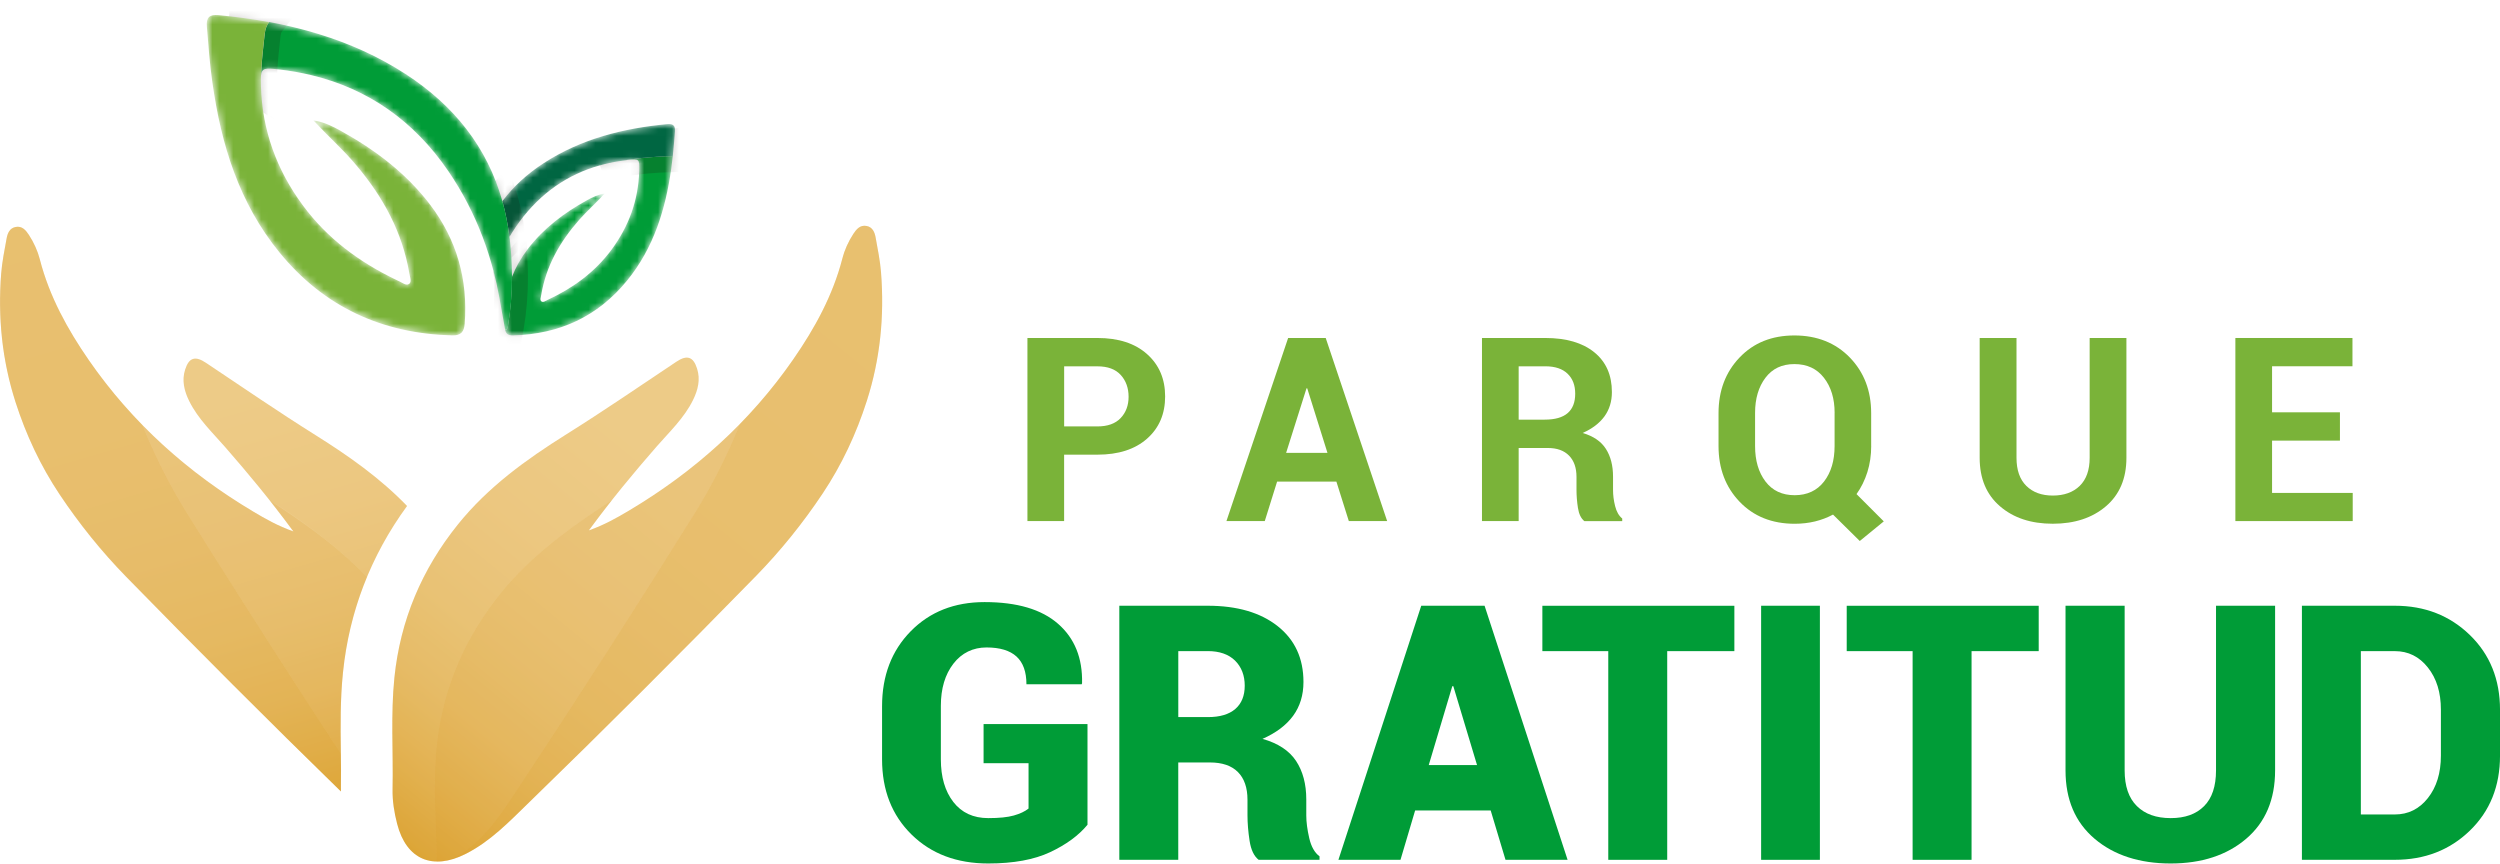 <svg xmlns="http://www.w3.org/2000/svg" width="359" height="124" viewBox="0 0 359 124" fill="none"><g clip-path="url(#clip0_2361_3345)"><path d="M84.558 76.168C86.846 75.352 88.574 74.356 90.272 73.35C99.685 67.76 107.687 60.588 113.934 51.569C117.002 47.134 119.597 42.422 120.962 37.129C121.285 35.866 121.829 34.681 122.537 33.592C122.978 32.915 123.527 32.258 124.46 32.453C125.317 32.627 125.609 33.372 125.742 34.126C126.04 35.789 126.389 37.458 126.517 39.141C127.009 45.409 126.399 51.559 124.47 57.58C122.952 62.313 120.875 66.753 118.12 70.881C115.294 75.116 112.108 79.073 108.559 82.708C97.807 93.713 86.923 104.591 75.884 115.309C73.109 118.004 70.426 120.817 66.877 122.614C62.127 125.016 58.362 123.456 57.033 118.323C56.608 116.68 56.336 115.006 56.372 113.302C56.48 107.974 56.09 102.64 56.633 97.322C57.48 89.063 60.573 81.748 65.769 75.295C70.083 69.941 75.535 66.004 81.306 62.385C86.661 59.033 91.873 55.455 97.13 51.944C98.649 50.933 99.552 51.194 100.1 52.94C100.603 54.521 100.218 56.004 99.526 57.421C98.259 60.013 96.166 61.974 94.304 64.105C91.006 67.888 87.795 71.748 84.553 76.168H84.558Z" fill="url(#paint0_linear_2361_3345)"></path><g style="mix-blend-mode:multiply" opacity="0.1"><path d="M62.599 108.343C63.24 100.063 66.154 92.677 71.186 86.096C75.366 80.634 80.721 76.563 86.4 72.806C86.897 72.477 87.389 72.138 87.882 71.805C90.006 69.115 92.139 66.594 94.304 64.105C96.166 61.969 98.259 60.013 99.526 57.421C100.218 56.004 100.603 54.521 100.1 52.94C99.546 51.2 98.644 50.933 97.13 51.944C91.873 55.45 86.656 59.028 81.306 62.385C75.535 65.999 70.078 69.936 65.769 75.295C60.573 81.748 57.475 89.063 56.633 97.322C56.09 102.64 56.48 107.979 56.372 113.302C56.336 115.006 56.608 116.685 57.033 118.323C57.941 121.839 59.998 123.677 62.722 123.713C62.666 118.589 62.199 113.466 62.594 108.338L62.599 108.343Z" fill="#D79617"></path></g><g style="mix-blend-mode:multiply" opacity="0.2"><path d="M90.277 73.35C88.579 74.356 86.856 75.347 84.563 76.168C85.671 74.653 86.779 73.206 87.886 71.805C87.389 72.138 86.902 72.477 86.404 72.805C80.726 76.563 75.366 80.634 71.19 86.096C66.153 92.677 63.239 100.063 62.603 108.343C62.209 113.466 62.67 118.584 62.732 123.702C64.271 123.677 65.922 122.999 67.6 121.633C70.688 119.118 72.703 115.792 74.837 112.563C83.326 99.73 91.626 86.768 99.777 73.714C102.321 69.633 104.485 65.337 106.281 60.865C101.562 65.696 96.207 69.833 90.287 73.35H90.277Z" fill="#D79617"></path></g><g style="mix-blend-mode:multiply" opacity="0.3"><path d="M126.519 39.141C126.385 37.458 126.037 35.794 125.744 34.126C125.611 33.371 125.313 32.627 124.462 32.453C123.528 32.263 122.98 32.92 122.538 33.597C121.831 34.686 121.287 35.871 120.964 37.134C119.599 42.427 117.009 47.139 113.936 51.574C111.618 54.926 109.053 58.017 106.268 60.871C104.472 65.342 102.308 69.638 99.764 73.719C91.618 86.773 83.314 99.735 74.824 112.568C72.69 115.792 70.674 119.118 67.587 121.639C65.909 123.004 64.258 123.682 62.719 123.707C62.719 123.707 62.719 123.718 62.719 123.723C63.975 123.743 65.376 123.379 66.874 122.624C70.428 120.828 73.111 118.009 75.881 115.32C86.919 104.601 97.804 93.724 108.556 82.718C112.105 79.084 115.29 75.126 118.117 70.891C120.871 66.758 122.949 62.318 124.467 57.59C126.396 51.574 127.011 45.425 126.514 39.157L126.519 39.141Z" fill="#D79617"></path></g><path d="M48.952 113.153C48.987 111.418 48.967 109.678 48.941 107.83C48.895 104.206 48.849 100.459 49.249 96.568C50.142 87.831 53.24 79.802 58.451 72.657C54.604 68.668 50.095 65.491 45.376 62.529C40.021 59.177 34.81 55.599 29.552 52.087C28.034 51.076 27.131 51.338 26.582 53.083C26.079 54.664 26.464 56.148 27.156 57.565C28.423 60.157 30.516 62.118 32.378 64.248C35.676 68.032 38.888 71.892 42.129 76.312C39.842 75.495 38.113 74.499 36.415 73.493C27.003 67.903 19.001 60.732 12.753 51.713C9.686 47.278 7.09 42.565 5.726 37.273C5.402 36.01 4.859 34.824 4.151 33.736C3.71 33.058 3.161 32.401 2.227 32.596C1.371 32.771 1.078 33.515 0.945 34.27C0.647 35.933 0.299 37.601 0.17 39.285C-0.322 45.553 0.288 51.703 2.217 57.724C3.735 62.457 5.813 66.897 8.567 71.024C11.394 75.259 14.579 79.217 18.129 82.851C28.28 93.241 38.554 103.513 48.957 113.651C48.957 113.487 48.957 113.318 48.957 113.153H48.952Z" fill="url(#paint1_linear_2361_3345)"></path><path opacity="0.1" d="M32.306 64.177C34.476 66.666 36.507 69.053 38.636 71.743L38.775 71.918C39.272 72.251 39.79 72.482 40.288 72.811C44.766 75.773 49.028 79.022 52.686 82.903C54.173 79.315 56.097 75.901 58.461 72.662C54.614 68.673 50.106 65.496 45.386 62.534C40.031 59.182 34.82 55.604 29.562 52.093C28.044 51.081 27.167 51.338 26.613 53.022C26.433 53.597 26.346 54.131 26.372 54.68C26.423 55.624 26.669 56.543 27.1 57.426C28.367 60.019 30.46 62.036 32.317 64.171L32.306 64.177Z" fill="#D79617"></path><g style="mix-blend-mode:multiply" opacity="0.2"><path d="M36.413 73.493C30.515 69.987 25.165 65.865 20.461 61.05C21.005 62.395 21.579 63.72 22.19 65.034C22.451 65.603 22.723 66.168 23 66.728C24.19 69.151 25.493 71.512 26.924 73.801C32.315 82.441 37.778 91.034 43.318 99.581C44.416 101.275 45.513 102.969 46.616 104.663C47.391 105.849 48.175 107.034 48.95 108.22C48.95 108.087 48.95 107.964 48.95 107.83C48.904 104.206 48.858 100.459 49.258 96.568C49.745 91.794 50.894 87.225 52.684 82.903C49.027 79.022 44.764 75.86 40.291 72.898C39.794 72.569 39.276 72.251 38.778 71.918C39.886 73.319 42.112 76.291 42.133 76.317C39.845 75.501 38.117 74.505 36.419 73.499L36.413 73.493Z" fill="#D79617"></path></g><g style="mix-blend-mode:multiply" opacity="0.3"><path d="M48.945 108.22C48.166 107.034 47.386 105.849 46.611 104.663C45.509 102.974 44.411 101.28 43.313 99.581C37.779 91.034 32.311 82.441 26.92 73.801C25.488 71.512 24.186 69.145 22.995 66.728C22.718 66.168 22.447 65.598 22.185 65.034C21.575 63.725 21 62.395 20.456 61.05C17.656 58.186 15.081 55.08 12.752 51.713C9.685 47.278 7.089 42.565 5.725 37.273C5.402 36.01 4.858 34.824 4.15 33.736C3.709 33.058 3.16 32.401 2.226 32.596C1.37 32.771 1.077 33.515 0.944 34.27C0.647 35.938 0.298 37.601 0.169 39.285C0.046 40.84 -0.005 42.386 0.01 43.926C0.067 48.576 0.775 53.16 2.216 57.667C3.734 62.4 5.812 66.841 8.566 70.968C11.393 75.203 14.578 79.16 18.128 82.795C28.279 93.185 38.553 103.513 48.956 113.651C48.956 113.502 48.956 113.297 48.956 113.153C48.986 111.541 48.971 109.924 48.956 108.22H48.945Z" fill="#D79617"></path></g><mask id="mask0_2361_3345" style="mask-type:luminance" maskUnits="userSpaceOnUse" x="29" y="2" width="68" height="47"><path d="M95.848 17.818C94.381 17.956 92.924 18.146 91.493 18.398C91.016 18.48 90.539 18.572 90.062 18.67C85.856 19.543 81.835 21 78.126 23.408C75.72 24.963 73.73 26.791 72.166 28.89C70.022 21.226 65.282 15.184 58.265 10.631C54.32 8.075 50.15 6.232 45.81 4.897C43.477 4.179 41.096 3.609 38.675 3.162C36.285 2.721 33.859 2.397 31.402 2.161C30.119 2.038 29.637 2.505 29.74 3.783C29.955 6.489 30.16 9.194 30.545 11.889C31.802 20.785 34.387 29.152 40.168 36.236C46.565 44.069 54.91 47.889 64.964 48.156C66.257 48.191 66.682 47.617 66.769 46.477C67.246 40.148 65.641 34.419 61.789 29.368C58.321 24.825 53.848 21.462 48.883 18.731C47.821 18.146 46.703 17.597 45.482 17.356C45.333 17.325 45.19 17.299 45.041 17.279C45.19 17.443 45.349 17.602 45.503 17.766C47.185 19.568 48.991 21.195 50.596 23.023C54.479 27.438 57.372 32.34 58.593 38.089C58.68 38.489 58.757 38.895 58.824 39.306C58.855 39.496 58.916 39.706 58.957 39.917C59.024 40.245 59.034 40.558 58.793 40.748C58.388 41.066 57.839 40.609 57.403 40.404C57.224 40.322 57.049 40.235 56.87 40.148C51.632 37.627 47.062 34.26 43.548 29.517C39.763 24.404 37.685 18.711 37.506 12.346C37.496 11.961 37.49 11.642 37.49 11.36C37.496 11.185 37.506 11.011 37.511 10.836C37.614 9.738 38.132 9.753 40.091 9.974C41.702 10.154 43.251 10.436 44.759 10.8C52.879 12.756 59.45 17.345 64.384 24.553C66.451 27.576 68.103 30.784 69.37 34.152C69.945 35.676 70.437 37.232 70.858 38.818C71.196 40.106 71.489 41.41 71.73 42.74C72.007 44.264 72.278 45.794 72.55 47.319C72.653 47.899 72.961 48.191 73.71 48.171C80.342 47.991 85.851 45.476 90.067 40.307C93.884 35.635 95.587 30.112 96.418 24.245C96.669 22.468 96.802 20.682 96.946 18.896C97.013 18.049 96.695 17.746 95.848 17.823V17.818ZM91.822 24.542C91.76 26.657 91.386 28.654 90.709 30.553C90.042 32.427 89.077 34.198 87.836 35.871C85.441 39.105 82.301 41.374 78.695 43.053C78.408 43.187 78.044 43.489 77.777 43.279C77.516 43.074 77.705 42.653 77.757 42.329C78.454 38.187 80.445 34.706 83.189 31.585C84.348 30.271 85.661 29.116 86.856 27.797C85.933 27.92 85.107 28.326 84.322 28.757C81.05 30.558 78.095 32.776 75.808 35.774C74.838 37.042 74.089 38.377 73.545 39.773C73.545 37.956 73.433 36.133 73.227 34.316C73.217 34.214 73.197 34.116 73.186 34.013C73.474 33.536 73.781 33.059 74.099 32.591C77.916 27.022 83.209 23.808 89.903 23.002C89.98 22.992 90.052 22.982 90.124 22.971C91.478 22.817 91.786 22.817 91.832 23.654C91.832 23.819 91.832 23.978 91.837 24.142C91.837 24.265 91.837 24.393 91.827 24.537L91.822 24.542Z" fill="white"></path></mask><g mask="url(#mask0_2361_3345)"><path d="M90.087 22.977C91.81 22.782 91.841 22.828 91.79 24.542C91.672 28.741 90.302 32.499 87.804 35.871C85.409 39.105 82.269 41.374 78.663 43.053C78.376 43.187 78.012 43.489 77.745 43.279C77.484 43.074 77.673 42.653 77.725 42.329C78.422 38.187 80.412 34.706 83.157 31.585C84.316 30.271 85.629 29.121 86.824 27.797C85.901 27.92 85.075 28.326 84.29 28.757C81.018 30.558 78.063 32.776 75.775 35.774C74.806 37.042 74.057 38.377 73.513 39.773C73.513 42.134 73.339 44.49 72.929 46.841C72.898 47.011 72.831 47.175 72.78 47.344C72.693 47.334 72.611 47.324 72.523 47.314C72.626 47.894 72.934 48.186 73.683 48.166C80.315 47.986 85.824 45.471 90.04 40.301C93.857 35.63 95.56 30.107 96.391 24.239C96.478 23.629 96.545 23.023 96.611 22.412C93.426 22.474 90.836 22.797 88.933 23.136C89.312 23.074 89.697 23.023 90.087 22.977Z" fill="#009C37"></path><g style="mix-blend-mode:multiply" opacity="0.2"><path d="M86.388 24.476C86.23 23.973 86.081 23.469 85.927 22.966L85.234 20.677L87.26 20.502C89.246 20.328 91.2 19.835 93.267 19.306C94.539 18.983 95.852 18.649 97.176 18.398L99.305 17.992L99.125 20.153C99.058 20.98 98.986 21.817 98.899 22.653L98.689 24.676L96.658 24.717C94.072 24.768 91.61 24.999 89.338 25.405C88.969 25.461 88.63 25.533 88.297 25.6L86.835 25.903L86.388 24.481V24.476Z" fill="#1F140F"></path></g><path d="M95.823 17.823C89.514 18.423 83.482 19.922 78.101 23.413C75.695 24.968 73.705 26.796 72.141 28.895C72.597 30.528 72.936 32.237 73.151 34.018C73.438 33.541 73.746 33.064 74.064 32.596C76.957 28.367 80.702 25.497 85.267 24.008C85.293 23.998 85.575 23.906 86.103 23.762C87.016 23.5 87.96 23.29 88.934 23.141C90.832 22.802 93.428 22.484 96.613 22.417C96.736 21.247 96.829 20.071 96.926 18.896C96.993 18.049 96.675 17.746 95.828 17.823H95.823Z" fill="#006642"></path><g style="mix-blend-mode:multiply" opacity="0.2"><path d="M71.422 35.173C71.422 35.112 71.412 35.055 71.401 35.004C71.324 34.522 71.165 34.003 70.919 33.418L70.832 33.207L70.755 32.571C70.688 32.027 70.632 31.508 70.504 31.056C70.344 30.497 70.042 29.912 69.719 29.301L69.211 28.331L69.888 27.453C70.273 26.986 70.663 26.524 71.068 26.072L72.955 23.967L73.853 26.652C74.053 27.248 74.217 27.782 74.356 28.274C74.838 29.999 75.202 31.837 75.438 33.736L75.454 33.828C75.464 33.895 75.474 33.977 75.484 34.065L75.572 34.855L75.012 35.44L71.704 38.726L71.422 35.178V35.173Z" fill="#1F140F"></path></g><g style="mix-blend-mode:multiply" opacity="0.2"><path d="M70.516 49.665L70.618 48.32C70.982 43.587 71.064 40.512 70.957 39.881L70.772 39.095L71.193 38.489C71.772 37.658 72.301 36.95 72.814 36.323L75.512 33.033L75.737 37.278C75.789 38.238 75.814 39.029 75.814 39.758C75.814 42.34 75.609 44.855 75.199 47.226C75.168 47.396 74.865 49.018 74.865 49.018L74.532 50.799L70.516 49.654V49.665Z" fill="#1F140F"></path></g><path d="M73.193 34.316C73.183 34.213 73.162 34.116 73.152 34.013C72.932 32.232 72.598 30.523 72.142 28.89C69.998 21.226 65.258 15.184 58.241 10.631C54.296 8.075 50.126 6.232 45.786 4.897C43.453 4.178 41.072 3.609 38.651 3.162C38.318 3.598 38.097 4.148 38.026 4.82L37.995 5.077C37.805 6.771 37.605 8.521 37.513 10.287C37.502 10.472 37.497 10.657 37.492 10.836C37.595 9.738 38.113 9.753 40.072 9.974C41.683 10.154 43.232 10.436 44.74 10.8C52.86 12.756 59.431 17.345 64.365 24.553C66.433 27.576 68.084 30.784 69.351 34.152C69.926 35.676 70.418 37.232 70.839 38.818C71.177 40.106 71.47 41.41 71.711 42.74C71.988 44.264 72.26 45.794 72.531 47.319C72.619 47.329 72.701 47.339 72.788 47.35C72.839 47.18 72.911 47.016 72.937 46.846C73.347 44.495 73.527 42.139 73.522 39.778C73.522 37.961 73.409 36.138 73.203 34.321L73.193 34.316Z" fill="#009C37"></path><g style="mix-blend-mode:multiply" opacity="0.2"><path d="M37.378 15.893L37.193 15.775C35.583 14.794 33.326 13.193 32.382 10.703C31.561 8.537 32.048 6.437 32.479 4.584C32.705 3.609 32.92 2.69 32.941 1.833L32.982 -0.005L34.803 0.231C36.321 0.431 37.752 0.652 39.06 0.893L42.764 1.576L40.466 4.558C40.384 4.661 40.327 4.846 40.302 5.072L40.271 5.328C40.081 6.992 39.891 8.701 39.799 10.4C39.794 10.508 39.779 10.965 39.779 10.965V11.006C39.763 11.129 39.763 11.247 39.763 11.375C39.763 11.632 39.763 11.925 39.779 12.279C39.799 12.951 39.845 13.644 39.912 14.332L40.261 17.746L37.378 15.882V15.893Z" fill="#1F140F"></path></g><path d="M61.755 29.378C58.287 24.835 53.814 21.473 48.849 18.742C47.787 18.157 46.669 17.607 45.448 17.366C45.3 17.335 45.156 17.309 45.007 17.289C45.156 17.453 45.315 17.612 45.469 17.777C47.151 19.578 48.957 21.206 50.562 23.033C54.445 27.448 57.338 32.35 58.559 38.099C58.646 38.5 58.723 38.905 58.79 39.316C58.821 39.506 58.882 39.716 58.923 39.927C58.99 40.255 59 40.569 58.759 40.758C58.354 41.077 57.805 40.62 57.369 40.414C57.19 40.332 57.015 40.245 56.836 40.158C51.599 37.637 47.028 34.27 43.514 29.527C39.729 24.414 37.651 18.721 37.472 12.356C37.462 11.971 37.457 11.653 37.457 11.37C37.457 11.175 37.462 10.995 37.477 10.847C37.487 10.662 37.487 10.482 37.498 10.297C37.59 8.532 37.79 6.781 37.98 5.087L38.011 4.83C38.087 4.158 38.303 3.609 38.636 3.172C36.246 2.731 33.82 2.408 31.363 2.171C30.08 2.048 29.598 2.515 29.701 3.794C29.916 6.499 30.122 9.204 30.506 11.899C31.763 20.795 34.348 29.162 40.129 36.246C46.526 44.08 54.871 47.899 64.925 48.166C66.217 48.202 66.643 47.627 66.73 46.487C67.207 40.158 65.602 34.429 61.75 29.378H61.755Z" fill="#7AB339"></path></g><path d="M156.164 118.436C154.897 119.97 153.106 121.285 150.803 122.368C148.5 123.451 145.535 123.995 141.914 123.995C137.39 123.995 133.717 122.609 130.896 119.837C128.075 117.065 126.664 113.461 126.664 109.036V101.419C126.664 97.025 128.039 93.436 130.783 90.644C133.527 87.851 137.061 86.46 141.386 86.46C146.043 86.46 149.562 87.497 151.942 89.581C154.322 91.66 155.466 94.504 155.384 98.113L155.333 98.262H147.397C147.397 96.475 146.92 95.146 145.971 94.278C145.022 93.411 143.586 92.974 141.663 92.974C139.739 92.974 138.108 93.749 136.908 95.305C135.707 96.86 135.107 98.878 135.107 101.367V109.036C135.107 111.577 135.702 113.615 136.897 115.16C138.092 116.706 139.765 117.481 141.919 117.481C143.473 117.481 144.694 117.358 145.587 117.106C146.479 116.854 147.187 116.521 147.7 116.105V109.591H141.242V103.98H156.164V118.441V118.436Z" fill="#009C37"></path><path d="M169.198 109.488V123.471H160.734V86.984H173.43C177.651 86.984 181.001 87.959 183.473 89.915C185.946 91.871 187.177 94.54 187.177 97.933C187.177 99.822 186.679 101.439 185.689 102.794C184.694 104.15 183.232 105.248 181.293 106.1C183.53 106.737 185.135 107.789 186.115 109.273C187.09 110.751 187.582 112.594 187.582 114.796V117.101C187.582 118.05 187.726 119.139 188.008 120.36C188.29 121.577 188.782 122.45 189.485 122.968V123.471H180.744C180.078 122.953 179.642 122.044 179.441 120.74C179.241 119.436 179.139 118.21 179.139 117.055V114.847C179.139 113.107 178.677 111.783 177.764 110.864C176.846 109.945 175.502 109.488 173.732 109.488H169.198ZM169.198 102.974H173.481C175.184 102.974 176.487 102.584 177.39 101.809C178.292 101.028 178.744 99.915 178.744 98.462C178.744 97.009 178.282 95.777 177.354 94.863C176.425 93.955 175.122 93.498 173.435 93.498H169.203V102.969L169.198 102.974Z" fill="#009C37"></path><path d="M214.057 116.382H203.213L201.11 123.471H192.195L204.091 86.984H208.625V87.009L208.651 86.984H213.185L225.106 123.471H216.191L214.062 116.382H214.057ZM205.168 109.863H212.103L208.697 98.539H208.548L205.168 109.863Z" fill="#009C37"></path><path d="M249.05 93.503H239.412V123.471H230.948V93.503H221.484V86.989H249.055V93.503H249.05Z" fill="#009C37"></path><path d="M261.336 123.471H252.898V86.984H261.336V123.471Z" fill="#009C37"></path><path d="M292.753 93.503H283.115V123.471H274.651V93.503H265.188V86.989H292.758V93.503H292.753Z" fill="#009C37"></path><path d="M326.704 86.984V110.638C326.704 114.811 325.319 118.086 322.549 120.448C319.779 122.809 316.163 123.995 311.705 123.995C307.248 123.995 303.575 122.814 300.79 120.448C297.999 118.081 296.609 114.811 296.609 110.638V86.984H305.099V110.638C305.099 112.892 305.683 114.596 306.853 115.751C308.022 116.906 309.638 117.481 311.71 117.481C313.783 117.481 315.363 116.911 316.507 115.761C317.65 114.616 318.22 112.907 318.22 110.638V86.984H326.709H326.704Z" fill="#009C37"></path><path d="M330.555 123.471V86.984H343.902C348.19 86.984 351.78 88.385 354.668 91.183C357.556 93.981 359.003 97.569 359.003 101.942V108.508C359.003 112.902 357.556 116.49 354.668 119.282C351.78 122.075 348.19 123.466 343.902 123.466H330.555V123.471ZM339.018 93.503V116.957H343.902C345.82 116.957 347.405 116.172 348.646 114.601C349.888 113.03 350.513 111.002 350.513 108.513V101.896C350.513 99.442 349.893 97.425 348.646 95.859C347.405 94.288 345.82 93.503 343.902 93.503H339.018Z" fill="#009C37"></path><path d="M152.807 65.296V74.828H147.539V48.535H157.588C160.609 48.535 162.984 49.305 164.712 50.845C166.446 52.385 167.313 54.413 167.313 56.928C167.313 59.444 166.446 61.466 164.712 62.996C162.979 64.526 160.604 65.29 157.588 65.29H152.807V65.296ZM152.807 61.235H157.588C159.055 61.235 160.168 60.835 160.927 60.034C161.686 59.233 162.066 58.212 162.066 56.974C162.066 55.737 161.691 54.665 160.937 53.843C160.183 53.017 159.07 52.606 157.593 52.606H152.812V61.24L152.807 61.235Z" fill="#7AB339"></path><path d="M191.906 69.161H183.391L181.621 74.828H176.117L184.976 48.535H190.372L199.195 74.828H193.691L191.906 69.161ZM184.688 65.029H190.623L187.72 55.768H187.612L184.688 65.029Z" fill="#7AB339"></path><path d="M218.08 64.32V74.828H212.812V48.535H221.907C224.903 48.535 227.247 49.218 228.934 50.584C230.622 51.949 231.468 53.853 231.468 56.302C231.468 57.647 231.109 58.812 230.396 59.798C229.678 60.778 228.637 61.569 227.267 62.175C228.816 62.631 229.935 63.396 230.612 64.469C231.294 65.542 231.632 66.866 231.632 68.442V70.373C231.632 71.106 231.73 71.876 231.93 72.677C232.13 73.478 232.469 74.068 232.951 74.459V74.838H227.519C227.036 74.453 226.729 73.817 226.59 72.924C226.452 72.031 226.385 71.173 226.385 70.342V68.483C226.385 67.169 226.026 66.153 225.313 65.424C224.595 64.695 223.584 64.331 222.271 64.331H218.086L218.08 64.32ZM218.08 60.26H221.815C223.297 60.26 224.395 59.947 225.118 59.321C225.841 58.694 226.2 57.77 226.2 56.538C226.2 55.306 225.836 54.377 225.108 53.669C224.379 52.96 223.312 52.601 221.907 52.601H218.08V60.255V60.26Z" fill="#7AB339"></path><path d="M268.705 64.053C268.705 65.378 268.52 66.625 268.156 67.79C267.786 68.961 267.268 70.013 266.596 70.953L270.51 74.869L267.063 77.687L263.221 73.894C262.416 74.325 261.554 74.654 260.631 74.879C259.713 75.1 258.738 75.213 257.717 75.213C254.47 75.213 251.834 74.161 249.813 72.056C247.792 69.946 246.781 67.282 246.781 64.058V59.326C246.781 56.112 247.787 53.448 249.802 51.338C251.818 49.223 254.445 48.171 257.676 48.171C260.908 48.171 263.59 49.228 265.632 51.338C267.679 53.448 268.699 56.112 268.699 59.326V64.058L268.705 64.053ZM263.452 59.285C263.452 57.236 262.939 55.558 261.918 54.249C260.897 52.935 259.482 52.283 257.676 52.283C255.871 52.283 254.511 52.94 253.516 54.249C252.526 55.563 252.029 57.241 252.029 59.285V64.053C252.029 66.138 252.526 67.831 253.526 69.146C254.527 70.46 255.922 71.112 257.712 71.112C259.502 71.112 260.923 70.455 261.934 69.146C262.944 67.831 263.447 66.138 263.447 64.053V59.285H263.452Z" fill="#7AB339"></path><path d="M305.353 48.541V65.747C305.353 68.709 304.373 71.024 302.414 72.698C300.454 74.371 297.91 75.208 294.781 75.208C291.652 75.208 289.134 74.371 287.195 72.698C285.251 71.024 284.281 68.709 284.281 65.747V48.541H289.57V65.747C289.57 67.508 290.042 68.848 290.98 69.772C291.919 70.701 293.186 71.163 294.786 71.163C296.387 71.163 297.7 70.701 298.649 69.772C299.598 68.843 300.075 67.503 300.075 65.747V48.541H305.363H305.353Z" fill="#7AB339"></path><path d="M336.014 63.273H326.268V70.783H337.85V74.828H321V48.535H337.814V52.596H326.268V59.208H336.014V63.268V63.273Z" fill="#7AB339"></path></g><defs><linearGradient id="paint0_linear_2361_3345" x1="48.913" y1="126.064" x2="133.051" y2="23.244" gradientUnits="userSpaceOnUse"><stop stop-color="#D79617"></stop><stop offset="0.02" stop-color="#D8991E"></stop><stop offset="0.08" stop-color="#DEA83E"></stop><stop offset="0.15" stop-color="#E4B559"></stop><stop offset="0.22" stop-color="#E8BF6F"></stop><stop offset="0.31" stop-color="#EBC780"></stop><stop offset="0.42" stop-color="#EECC8C"></stop><stop offset="0.57" stop-color="#EFD093"></stop><stop offset="1" stop-color="#F0D195"></stop></linearGradient><linearGradient id="paint1_linear_2361_3345" x1="13.174" y1="6.278" x2="48.605" y2="127.825" gradientUnits="userSpaceOnUse"><stop stop-color="#F0D195"></stop><stop offset="0.43" stop-color="#EFD093"></stop><stop offset="0.58" stop-color="#EECC8C"></stop><stop offset="0.69" stop-color="#EBC780"></stop><stop offset="0.78" stop-color="#E8BF6F"></stop><stop offset="0.85" stop-color="#E4B559"></stop><stop offset="0.92" stop-color="#DEA83E"></stop><stop offset="0.98" stop-color="#D8991E"></stop><stop offset="0.99" stop-color="#D79617"></stop></linearGradient><clipPath id="clip0_2361_3345"><rect width="359" height="124" fill="white"></rect></clipPath></defs></svg>